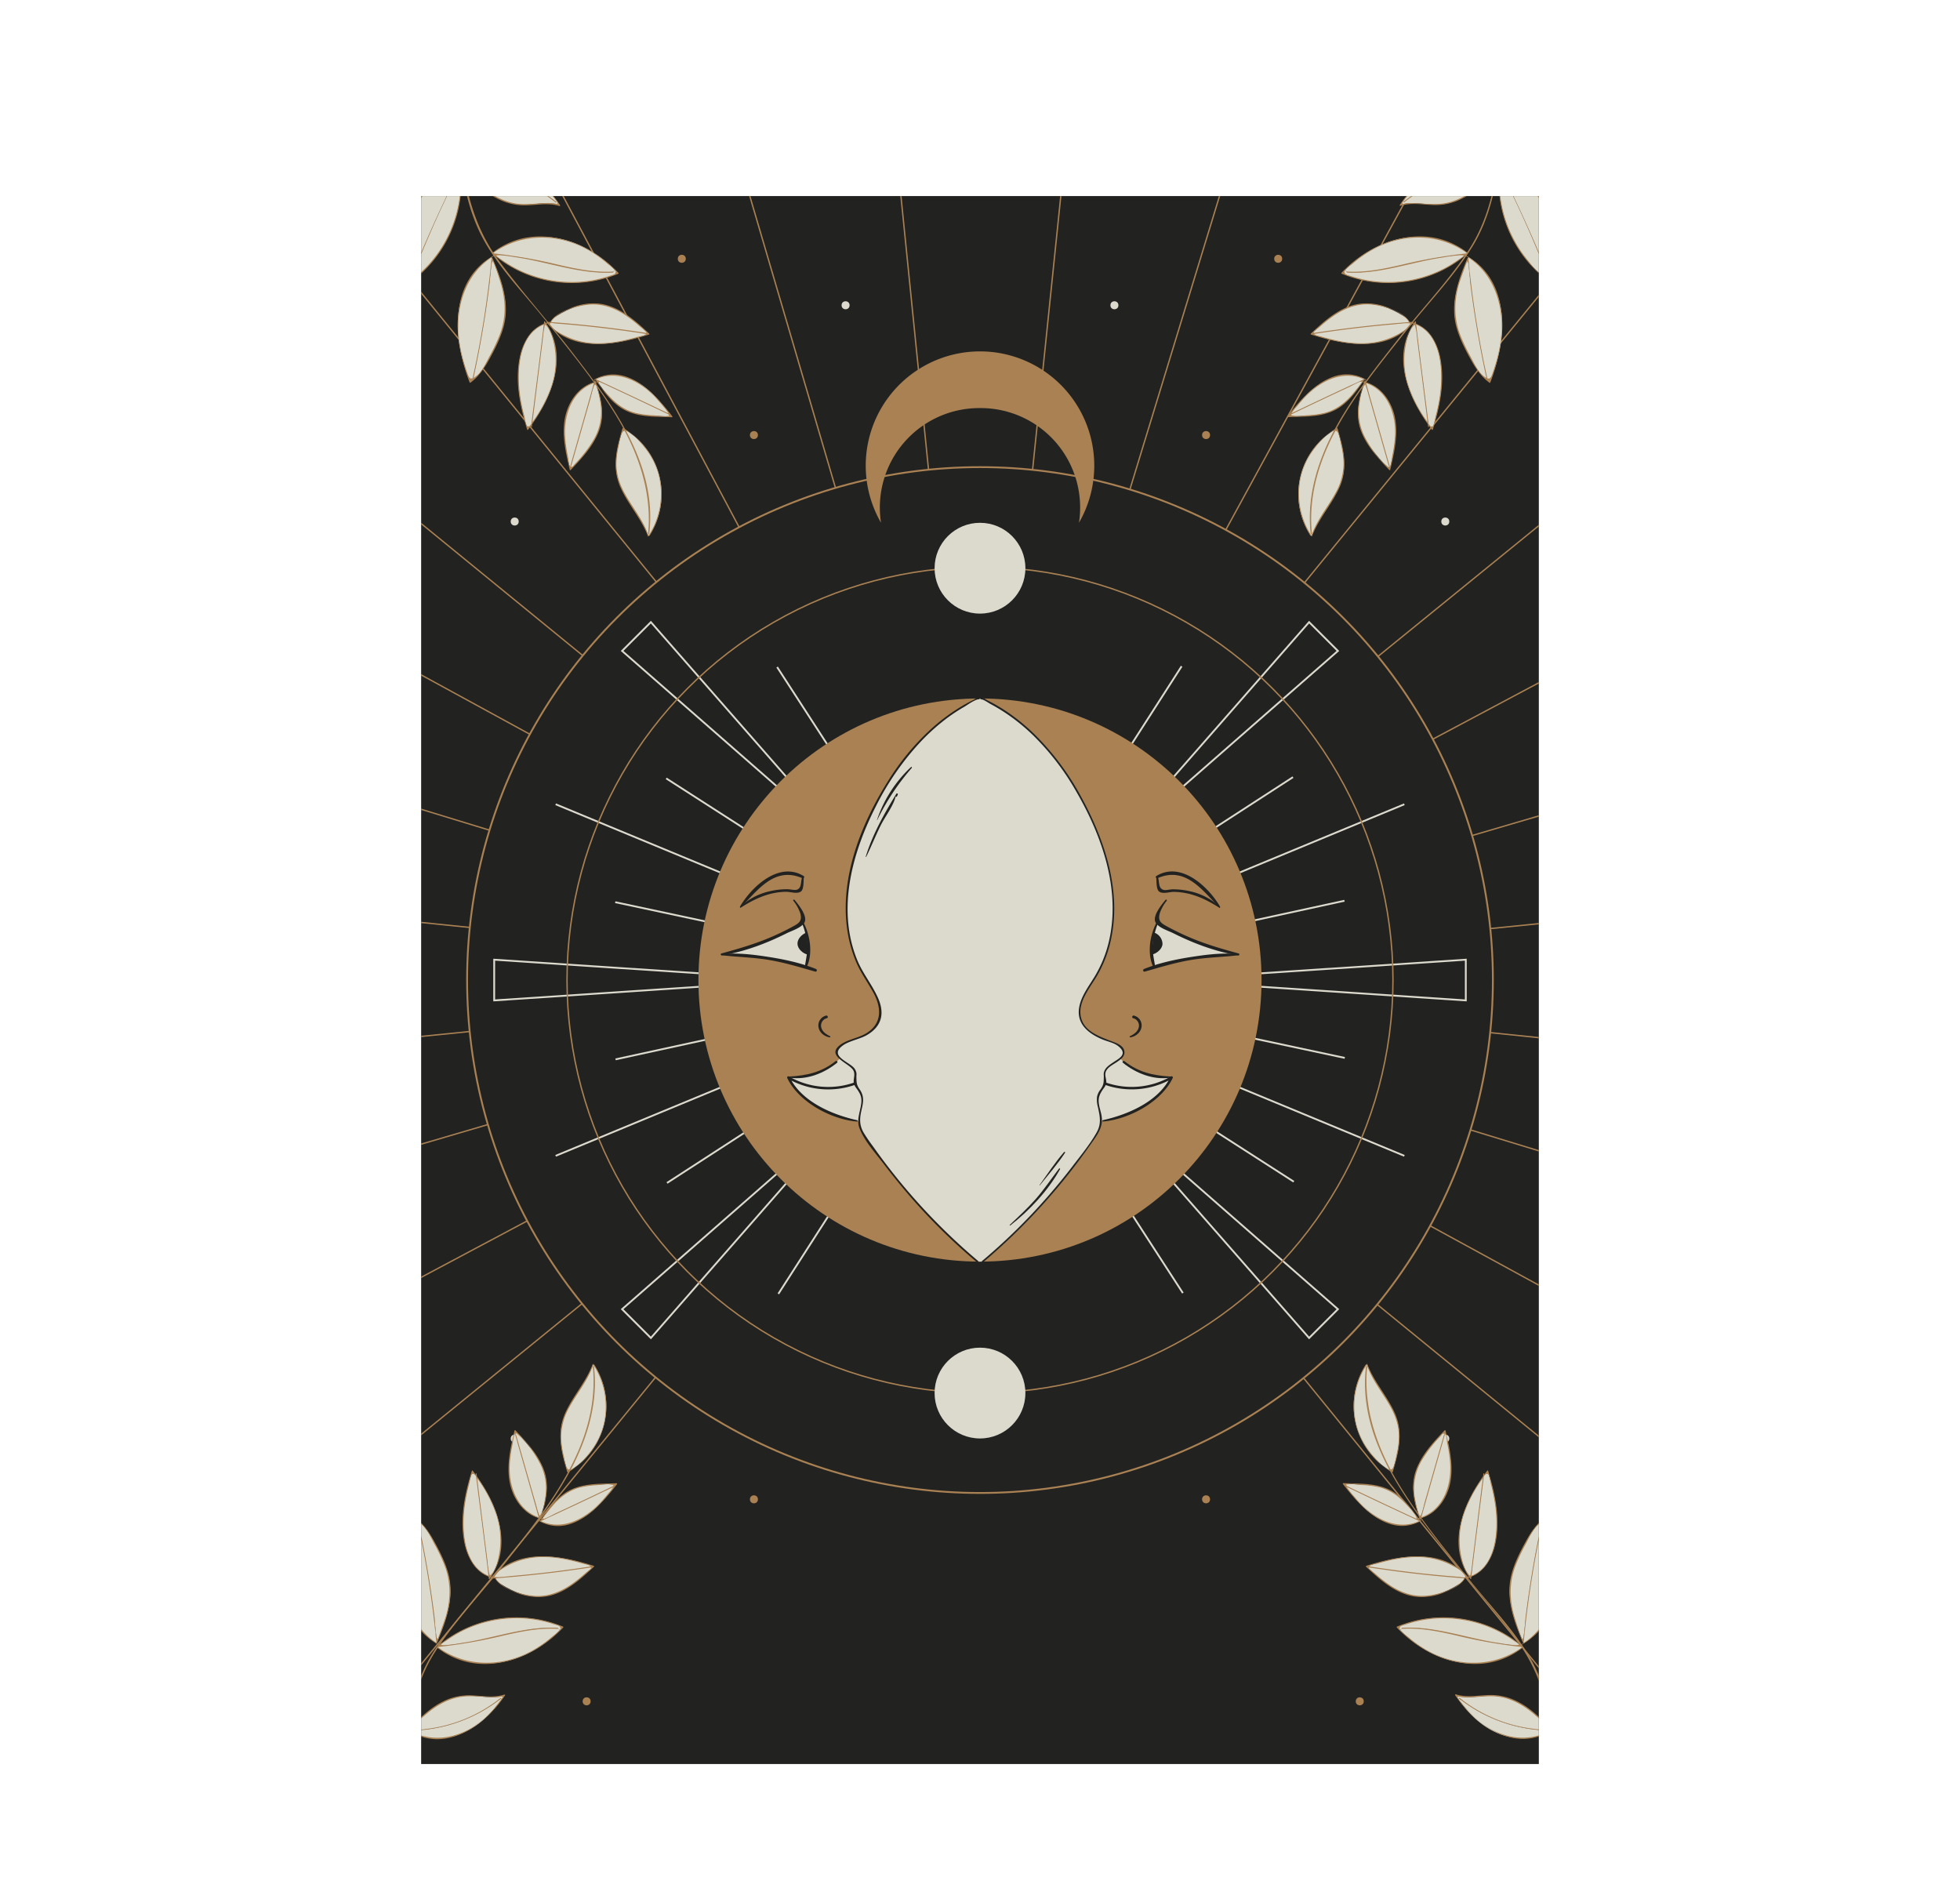 <?xml version="1.0" encoding="UTF-8"?> <svg xmlns="http://www.w3.org/2000/svg" xmlns:xlink="http://www.w3.org/1999/xlink" viewBox="0 0 1073.71 1028.19"><defs><style>.cls-1,.cls-4,.cls-8,.cls-9{fill:none;}.cls-2,.cls-5{fill:#222221;}.cls-3{clip-path:url(#clip-path);}.cls-4,.cls-5,.cls-9{stroke:#a98152;}.cls-4,.cls-5,.cls-8,.cls-9{stroke-miterlimit:10;}.cls-4{stroke-width:0.74px;}.cls-6{fill:#dcd9cd;}.cls-7{fill:#a98152;}.cls-8{stroke:#dcd9cd;}.cls-9{stroke-width:0.75px;}</style><clipPath id="clip-path"><rect class="cls-1" x="230.71" y="107.4" width="612.28" height="858.9"></rect></clipPath></defs><title>ВЗД</title><g id="Слой_2" data-name="Слой 2"><g id="PRINT_2" data-name="PRINT 2"><rect class="cls-2" x="230.71" y="107.4" width="612.28" height="858.9"></rect><g class="cls-3"><polyline class="cls-4" points="508.05 816.37 536.85 536.88 536.85 536.87 536.85 536.86 536.86 536.86 536.86 536.85 536.86 536.84 536.86 536.83 565.66 257.34 592.17 0.16"></polyline><line class="cls-4" x1="1073.55" y1="592.17" x2="0.16" y2="481.54"></line><line class="cls-4" x1="196.47" y1="118.24" x2="877.24" y2="955.47"></line><line class="cls-4" x1="955.47" y1="196.46" x2="118.24" y2="877.24"></line><polyline class="cls-4" points="616.05 806.51 536.87 536.87 536.86 536.86 536.86 536.85 536.86 536.84 457.67 267.2 384.84 19.17"></polyline><line class="cls-4" x1="1054.53" y1="384.83" x2="19.17" y2="688.87"></line><line class="cls-4" x1="63.3" y1="278.29" x2="1010.41" y2="795.41"></line><polyline class="cls-4" points="402.19 783.51 536.85 536.88 536.85 536.87 536.85 536.86 536.86 536.86 536.86 536.85 536.87 536.84 671.53 290.2 795.42 63.3"></polyline><polyline class="cls-4" points="565.06 816.43 536.86 536.86 536.86 536.85 536.86 536.84 536.86 536.83 508.66 257.28 482.71 0.04"></polyline><line class="cls-4" x1="1073.67" y1="482.7" x2="0.04" y2="591"></line><line class="cls-4" x1="118.98" y1="195.55" x2="954.73" y2="878.15"></line><line class="cls-4" x1="878.15" y1="118.98" x2="195.56" y2="954.73"></line><polyline class="cls-4" points="668.83 784.96 536.87 536.88 536.87 536.87 536.87 536.86 536.86 536.86 536.86 536.85 536.85 536.85 404.88 288.74 283.48 60.51"></polyline><line class="cls-4" x1="1013.2" y1="283.47" x2="60.51" y2="790.23"></line><line class="cls-4" x1="20.86" y1="379.2" x2="1052.85" y2="694.51"></line><polyline class="cls-4" points="454.73 805.63 536.84 536.89 536.85 536.88 536.85 536.87 536.85 536.86 536.86 536.86 536.86 536.85 536.86 536.84 536.86 536.83 618.98 268.08 694.51 20.86"></polyline><circle class="cls-5" cx="536.85" cy="536.85" r="280.97"></circle></g><circle class="cls-6" cx="463.22" cy="167.22" r="2.19"></circle><circle class="cls-6" cx="281.96" cy="285.68" r="2.19"></circle><circle class="cls-7" cx="373.5" cy="141.76" r="2.19"></circle><circle class="cls-7" cx="413.01" cy="238.32" r="2.19"></circle><circle class="cls-6" cx="610.49" cy="167.22" r="2.19"></circle><circle class="cls-6" cx="791.75" cy="285.68" r="2.19"></circle><circle class="cls-7" cx="700.21" cy="141.76" r="2.19"></circle><circle class="cls-7" cx="660.7" cy="238.32" r="2.19"></circle><circle class="cls-6" cx="791.75" cy="788.03" r="2.19"></circle><circle class="cls-7" cx="744.89" cy="931.95" r="2.19"></circle><circle class="cls-7" cx="660.7" cy="821.3" r="2.19"></circle><circle class="cls-6" cx="281.96" cy="788.03" r="2.19"></circle><circle class="cls-7" cx="321.37" cy="931.95" r="2.19"></circle><circle class="cls-7" cx="413.01" cy="821.3" r="2.19"></circle><polygon class="cls-8" points="270.73 525.7 438.52 536.85 270.73 548 270.73 525.7"></polygon><polygon class="cls-8" points="802.98 548 635.18 536.85 802.98 525.7 802.98 548"></polygon><polygon class="cls-8" points="717.15 732.92 606.38 606.38 732.92 717.15 717.15 732.92"></polygon><polygon class="cls-8" points="356.56 340.79 467.32 467.32 340.79 356.56 356.56 340.79"></polygon><polygon class="cls-8" points="340.79 717.15 467.32 606.38 356.56 732.92 340.79 717.15"></polygon><polygon class="cls-8" points="732.92 356.56 606.38 467.32 717.15 340.79 732.92 356.56"></polygon><line class="cls-8" x1="304.39" y1="440.56" x2="454.01" y2="502.54"></line><line class="cls-8" x1="619.7" y1="571.17" x2="769.32" y2="633.14"></line><line class="cls-8" x1="304.39" y1="633.14" x2="454.01" y2="571.17"></line><line class="cls-8" x1="619.7" y1="502.54" x2="769.32" y2="440.56"></line><line class="cls-8" x1="425.71" y1="365.4" x2="497.25" y2="475.75"></line><line class="cls-8" x1="576.46" y1="597.95" x2="647.99" y2="708.31"></line><line class="cls-8" x1="337.03" y1="494.2" x2="465.64" y2="521.65"></line><line class="cls-8" x1="608.06" y1="552.05" x2="736.68" y2="579.5"></line><line class="cls-8" x1="365.4" y1="647.99" x2="475.75" y2="576.46"></line><line class="cls-8" x1="597.95" y1="497.25" x2="708.31" y2="425.71"></line><line class="cls-8" x1="364.96" y1="426.39" x2="475.6" y2="497.49"></line><line class="cls-8" x1="598.11" y1="576.22" x2="708.75" y2="647.31"></line><line class="cls-8" x1="337.2" y1="580.29" x2="465.7" y2="552.33"></line><line class="cls-8" x1="608" y1="521.37" x2="736.51" y2="493.41"></line><line class="cls-8" x1="426.39" y1="708.75" x2="497.49" y2="598.11"></line><line class="cls-8" x1="576.22" y1="475.59" x2="647.31" y2="364.96"></line><circle class="cls-9" cx="536.85" cy="536.85" r="226.23"></circle><path class="cls-7" d="M536.85,223.54a54.48,54.48,0,0,1,54.22,62.84,62.6,62.6,0,1,0-108.43,0,54.47,54.47,0,0,1,54.22-62.84Z"></path><circle class="cls-6" cx="536.85" cy="311.25" r="24.87"></circle><circle class="cls-6" cx="536.85" cy="763.09" r="24.87"></circle><circle class="cls-7" cx="536.85" cy="536.85" r="154.24"></circle><path class="cls-6" d="M399.76,522.39s27.62-7.78,40.11-16.47c0,0,5.62,12.29,1.19,23.26C441.07,529.18,417,522.81,399.76,522.39Z"></path><path class="cls-6" d="M459.9,579.88s-6.37,9.39-26.9,10.34c0,0,1.74,15.15,37.66,24l.41-5.17,1.41-6.33-.3-2.76-3.38-5.7-.62-2.51.62-4.39-2.73-3.77Z"></path><path class="cls-6" d="M673.95,522.39s-27.62-7.78-40.11-16.47c0,0-5.62,12.29-1.19,23.26C632.64,529.18,656.69,522.81,673.95,522.39Z"></path><path class="cls-6" d="M613.81,579.88s6.37,9.39,26.9,10.34c0,0-1.74,15.15-37.66,24l-.41-5.17-1.41-6.33.3-2.76,3.38-5.7.62-2.51-.62-4.39,2.73-3.77Z"></path><path class="cls-6" d="M605,588.13c-.17,1.76.81,3.5.5,5.23a1.28,1.28,0,0,1-.06.23c-.45,1.85-2.21,3.1-3.2,4.75-2.92,4.87,1.5,11,.9,16.66-.32,3-2,5.62-3.73,8.11a334.06,334.06,0,0,1-61.2,68c-.47,0-.92,0-1.38,0s-.92,0-1.37,0a334.06,334.06,0,0,1-61.2-68c-1.7-2.48-3.41-5.11-3.73-8.11-.6-5.65,3.82-11.79.9-16.66-1-1.65-2.75-2.9-3.2-4.75a1.24,1.24,0,0,1-.06-.23c-.32-1.73.66-3.47.5-5.23-.53-5.8-12-7.1-10.33-12.69.53-1.82,2.39-2.86,4.14-3.61,7.14-3.08,16-5.25,19-12.45,3.41-8.23-3.2-16.78-7.85-24.39-8-13.1-10.75-29-9.53-44.3s6.18-30.11,12.71-44c12.63-26.93,32.29-51.85,59.37-64l.71,0c.24,0,.48,0,.72,0,0,0,0,0,0,0,27.07,12.21,46.72,37.13,59.35,64,6.53,13.89,11.5,28.71,12.71,44s-1.53,31.2-9.53,44.3c-4.65,7.61-11.26,16.17-7.85,24.39,3,7.2,11.82,9.37,19,12.45,1.74.75,3.61,1.79,4.14,3.61C617,581,605.55,582.32,605,588.13Z"></path><path class="cls-2" d="M535.82,690.73a334,334,0,0,1-57.61-62.82,88.86,88.86,0,0,1-5.17-7.59c-2.39-4.25-2.11-7.82-1.06-12.39,1-4.29,1.55-7.38-1-11.12-1.93-2.78-1.75-3.93-1.84-7.24a13.5,13.5,0,0,0,.05-1.57,6,6,0,0,0-1-2.55c-2.44-3.7-14.29-6.8-6.71-12.58,3.71-2.83,9.41-3.52,13.49-5.93,3.47-2,6.41-4.9,7.5-8.88s0-8.31-1.78-12.07c-3.24-7-8.21-13-11.14-20.23-11.29-27.84-2.67-58.79,10.41-84.36a150.12,150.12,0,0,1,23.55-34.19A112.39,112.39,0,0,1,519.29,393a98.4,98.4,0,0,1,8.93-5.82c1.87-1.08,5.8-4.12,8-4.12a.48.48,0,0,0,0-1c-.93,0-2.23,1-3,1.37a94.24,94.24,0,0,0-8.65,4.84A105.22,105.22,0,0,0,510.41,399a135.06,135.06,0,0,0-24.09,29.09c-14.59,23.28-25.85,51.77-22.4,79.67a72.19,72.19,0,0,0,5,19c2.51,6,6.29,11.15,9.42,16.8,4.65,8.39,5,17.16-3.89,22.52-4.47,2.69-10.77,3.37-14.75,6.75-6.92,5.89,5.84,9.68,7.81,13.59,1.22,2.41-.32,4.79.3,7.28a8.18,8.18,0,0,0,1.45,2.56c1.65,2.4,2.79,4.16,2.61,7.24-.29,5.12-2.95,9.48-1,14.61,2.69,7,8.79,13.59,13.29,19.52q7,9.2,14.55,17.93a325.89,325.89,0,0,0,36.44,35.84c.47.4,1.16-.28.68-.68Z"></path><path class="cls-2" d="M469.55,613.63c-13.73-3-30.66-10.28-37.07-23.74l-.93.93a44.25,44.25,0,0,0,36.87,3.42c.81-.28.46-1.58-.36-1.29a43,43,0,0,1-35.83-3.29.68.68,0,0,0-.93.93c6.24,13.11,24.1,22.62,38.14,23.77a.36.36,0,0,0,.1-.71Z"></path><path class="cls-2" d="M432.35,590.29c9.31,1.54,19.07-2.31,26.22-8.13.61-.5-.26-1.34-.86-.86-7.65,6.07-15.73,7.88-25.28,8.41-.31,0-.42.52-.08.58Z"></path><path class="cls-2" d="M454.72,567.62c-1.92-.91-4-2.24-4.69-4.37a4.19,4.19,0,0,1,2.92-5.51c.93-.21.53-1.6-.39-1.42a5.52,5.52,0,0,0-4.2,6.11c.38,3.11,3.16,5.3,6.1,5.81.35.06.64-.44.26-.62Z"></path><path class="cls-2" d="M395.4,523.28c8.94,1,17.84,1.16,26.75,2.72,8.34,1.46,16.29,3.93,24.42,6.22.95.27,1.26-1.09.4-1.44-8.3-3.34-17.42-5.28-26.23-6.64-8.22-1.27-17-2.37-25.34-1.39a.26.26,0,0,0,0,.53Z"></path><path class="cls-2" d="M395.47,523.33c12.37-2,24.44-6.56,35.61-12.17,2.63-1.32,9.14-3.29,9.92-6.63.84-3.61-3.71-9.16-5.78-11.62-.29-.35-.91.12-.64.49a22.68,22.68,0,0,1,3.77,6.7c1.14,4-.22,5.35-3.38,7.09q-6.22,3.42-12.75,6.21c-8.78,3.76-17.84,6.37-27,8.88-.69.19-.39,1.16.29,1Z"></path><path class="cls-2" d="M439.39,505.85a38,38,0,0,1,2.85,12.55c.12,3.88-.86,7.52-1.34,11.33-.06.48.7.65.9.24,3.64-7.36,2.06-17.43-1.55-24.48-.24-.46-1-.14-.85.36Z"></path><path class="cls-2" d="M442.6,522.94c-2.73-.55-5.62-3.11-5.73-5.9s2.55-5.51,5.23-6.27"></path><path class="cls-2" d="M405.88,497c9.26-9.49,18.52-22.56,33.65-15.94.79.35,1.47-.71.7-1.19-13.45-8.24-28.46,5.84-34.86,16.74a.33.33,0,0,0,.51.39Z"></path><path class="cls-2" d="M405.76,497.21c7.74-4.94,15.61-8.61,25-8.7,2.25,0,6,1.32,8-.17,1.56-1.18,1.39-5.21,1.54-7.05.05-.62-.93-.74-1.08-.15-.59,2.3-.11,5.67-3,6.29-1.13.24-3.46-.31-4.66-.32a40.07,40.07,0,0,0-9.45,1,34.47,34.47,0,0,0-16.62,8.65c-.2.2.06.55.31.4Z"></path><path class="cls-2" d="M474.5,469.39c2.81-5.71,5.15-11.64,8-17.34,2.52-5,7-10.7,8.21-16-.08.36.45.63.62.26l.46-1a.45.45,0,0,0-.78-.46c-6.56,10.71-13.08,22.34-16.75,34.42,0,.14.17.23.23.1Z"></path><path class="cls-2" d="M480.56,449.19a129.11,129.11,0,0,1,18.94-28.56.32.32,0,0,0-.45-.45,70,70,0,0,0-18.63,29c0,.08.1.14.14.06Z"></path><path class="cls-2" d="M553.4,671.29c10.5-8.1,20.83-19.18,27.3-30.84.21-.37-.31-.64-.55-.32-4.33,5.68-8.25,11.57-13,16.93-4.38,4.94-9.19,9.39-14,13.92-.16.15.06.45.24.31Z"></path><path class="cls-2" d="M569.57,649.36c4.71-5.83,9.76-11.65,13.88-17.92.2-.31-.27-.68-.51-.4-4.93,5.67-9.16,12.09-13.51,18.21-.06.08.08.19.14.11Z"></path><path class="cls-2" d="M538.57,691.42A335.4,335.4,0,0,0,597.35,627c3.19-4.55,6.88-9,6.23-14.89-.32-2.9-1.54-5.65-1.7-8.56s.93-4.81,2.57-7.19a8.29,8.29,0,0,0,1.48-2.61c.51-2.05-.84-4.29-.28-6.3.75-2.68,3.89-4.13,6-5.56s4.5-3,4.33-5.68c-.25-3.86-5.42-5.17-8.31-6.31-6.59-2.61-14.38-5.55-15.66-13.47s5.13-15.41,8.94-21.9a66.65,66.65,0,0,0,7.28-18.21c6.62-27.51-2.9-56.14-16.15-80.17a143.77,143.77,0,0,0-25.45-34,108.09,108.09,0,0,0-16.12-13,95,95,0,0,0-9.25-5.33c-1-.5-2.62-1.72-3.75-1.72a.48.48,0,0,0,0,1c1.41,0,4,2,5.3,2.64q4,2.15,7.85,4.69A107.1,107.1,0,0,1,566,402.83a140.57,140.57,0,0,1,23.39,30.41c14.24,24.48,24.81,54.34,18,82.8a66.69,66.69,0,0,1-7.62,18.71c-3.24,5.4-7.55,10.81-8.61,17.2-1.49,9,5.13,14.19,12.58,17.36,2.62,1.11,6.37,1.86,8.62,3.57,5.86,4.47.67,6.91-2.34,8.94-2.31,1.56-5,3.18-5.38,6.19a13.6,13.6,0,0,0,.05,1.57c-.09,3.31.09,4.47-1.84,7.24a9.68,9.68,0,0,0-1.88,3.93,15,15,0,0,0,.49,5.76c1.08,5.07,2,9-.71,13.82-3.6,6.43-8.54,12.4-13,18.24q-7.49,9.77-15.67,19a325,325,0,0,1-34.1,33.19c-.48.4.21,1.08.68.68Z"></path><path class="cls-2" d="M604.26,614.34c14-1.15,31.9-10.66,38.14-23.77a.68.68,0,0,0-.93-.93,43,43,0,0,1-35.83,3.29c-.82-.28-1.17,1-.36,1.29a44.25,44.25,0,0,0,36.87-3.42l-.93-.93c-6.41,13.46-23.34,20.71-37.07,23.74-.39.09-.31.74.1.71Z"></path><path class="cls-2" d="M641.28,589.71c-9.55-.53-17.61-2.33-25.28-8.41-.61-.48-1.48.36-.86.86,7.15,5.82,16.91,9.66,26.22,8.13.34-.06.24-.56-.08-.58Z"></path><path class="cls-2" d="M619.25,568.24c2.94-.5,5.72-2.7,6.1-5.81a5.52,5.52,0,0,0-4.2-6.11c-.92-.18-1.32,1.21-.39,1.42a4.19,4.19,0,0,1,2.92,5.51c-.71,2.13-2.77,3.46-4.69,4.37-.37.18-.09.68.26.62Z"></path><path class="cls-2" d="M678.31,522.75c-8.3-1-17.12.13-25.34,1.39-8.81,1.36-17.94,3.3-26.23,6.64-.87.35-.55,1.71.4,1.44,8.13-2.29,16.07-4.76,24.42-6.22,8.91-1.56,17.81-1.68,26.75-2.72a.26.26,0,0,0,0-.53Z"></path><path class="cls-2" d="M678.52,522.28c-9.2-2.5-18.26-5.11-27-8.88q-6.52-2.8-12.75-6.21c-3.16-1.74-4.52-3.1-3.38-7.09a22.68,22.68,0,0,1,3.77-6.7c.27-.37-.34-.85-.64-.49-2,2.4-6.69,8.08-5.78,11.62.87,3.38,7.19,5.25,9.92,6.63,11.17,5.62,23.25,10.14,35.61,12.17.67.11,1-.86.29-1Z"></path><path class="cls-2" d="M633.47,505.5c-3.61,7-5.19,17.12-1.55,24.48.2.41,1,.23.9-.24-.49-3.82-1.5-7.43-1.34-11.33a39.07,39.07,0,0,1,2.85-12.55c.19-.49-.61-.82-.85-.36Z"></path><path class="cls-2" d="M630.88,522.94c2.73-.55,5.84-3.11,5.95-5.9a6.74,6.74,0,0,0-4.86-6.27"></path><path class="cls-2" d="M668.34,496.59c-6.4-10.9-21.41-25-34.86-16.74-.78.48-.1,1.54.7,1.19,15.13-6.61,24.39,6.45,33.65,15.94a.33.33,0,0,0,.51-.39Z"></path><path class="cls-2" d="M668.26,496.81a34.46,34.46,0,0,0-16.62-8.65,40.33,40.33,0,0,0-9.45-1c-1.39,0-3.39.64-4.66.32-2.92-.73-2.42-3.93-3-6.29-.15-.59-1.13-.48-1.08.15.15,1.85,0,5.88,1.54,7.05,2,1.48,5.75.14,8,.17,9.37.1,17.24,3.76,25,8.7a.25.25,0,0,0,.31-.4Z"></path><g class="cls-3"><path class="cls-6" d="M325.39,747.68l-.58-.21c-.1.31-.21.61-.32.91l.59.22c2.13,17.63-2.51,35.54-10.27,51.52-.92,1.88-1.87,3.77-2.88,5.6a41.11,41.11,0,0,0,13.46-58Z"></path><path class="cls-6" d="M325.08,748.6l-.59-.22c-4.26,11.66-14.64,20.78-16.9,33-1.53,8.3.95,16.77,3.42,24.87q.48-.26.93-.54c1-1.84,2-3.72,2.88-5.6C322.57,784.14,327.21,766.23,325.08,748.6Z"></path><path class="cls-6" d="M297,831.87l-.8,1.13q20.31-9.38,40.48-19.08l.13.1c.3-.41.62-.82.93-1.22l-6.59.27c-6.22.24-12.62.52-18.24,3.18C306.14,819.47,301.4,825.7,297,831.87Z"></path><path class="cls-6" d="M336.84,814l-.13-.1q-20.16,9.7-40.48,19.08l-.18.36c7.32,3.83,16.69,2.17,23.75-2.21C326.69,826.9,331.88,820.47,336.84,814Z"></path><path class="cls-6" d="M282.13,783.71c-.16.67-.32,1.34-.46,2l.77.18q6.49,22.7,13,45.41l1-1.43h0c1.8-5.59,3.36-11.34,2.91-17.16C298.45,801.27,290.07,792,282.13,783.71Z"></path><path class="cls-6" d="M282.43,785.9l-.77-.18c-2,8.67-3.78,17.6-2.16,26.32s7.48,17.07,15.78,19.44a1,1,0,0,1,.12-.17Q288.92,808.6,282.43,785.9Z"></path><path class="cls-6" d="M261.06,808.83c-.74-1-1.51-2.06-2.28-3.06C254.94,818,252.28,831,254.4,843.6a31.49,31.49,0,0,0,4.94,13.14,18.71,18.71,0,0,0,8.56,6.81Q264.47,836.19,261.06,808.83Z"></path><path class="cls-6" d="M261.06,808.83q3.42,27.35,6.84,54.72c.26.1.52.19.78.28,5.8-8.5,6.94-19.68,4.66-29.77C271.24,824.88,266.61,816.48,261.06,808.83Z"></path><path class="cls-6" d="M271.27,864.28q26.81-1.89,53.4-6.1l.16.17.36-.33c-9.49-3.05-19.32-5.69-29.27-5.34-8.6.29-17.42,3.08-23.72,8.81-.7.92-1.42,1.81-2.14,2.71.25.05.5.1.75.14A2.41,2.41,0,0,0,271.27,864.28Z"></path><path class="cls-6" d="M324.83,858.34l-.16-.17q-26.56,4.19-53.4,6.1c.55,1.62,2,2.72,3.46,3.64,7,4.47,15.24,7.47,23.46,6.42C308.65,873,317.11,865.55,324.83,858.34Z"></path><path class="cls-6" d="M229,832.89a19.79,19.79,0,0,0-1.68-1.25c-4.78,12.06-8,25.09-6.41,38,1.47,12.14,7.74,24.13,18.08,30.5l.34-.57a553.61,553.61,0,0,0-10.54-66.38Z"></path><path class="cls-6" d="M229,832.89l-.2.25a553.61,553.61,0,0,1,10.54,66.38c4.06-9.91,8.2-20.31,7.21-31-.75-8.14-4.44-15.69-8.3-22.89C235.71,841,233,836.25,229,832.89Z"></path><path class="cls-6" d="M306.64,893q.85-.85,1.65-1.72c-21.93-9.57-49.14-5.53-67.41,9.89-.28.21-.53.44-.8.67,7.38-.89,14.77-1.77,22.07-3.21,14.4-2.83,28.71-7.81,43.34-6.74Z"></path><path class="cls-6" d="M306.64,893l-1.15-1.1c-14.63-1.07-28.94,3.91-43.34,6.74-7.3,1.44-14.69,2.32-22.07,3.21.27-.23.52-.46.8-.67v0l-.37-.2c-.32.45-.64.89-.93,1.34,10,7.92,23.69,10.49,36.21,8C287.54,908.06,298.24,901.59,306.64,893Z"></path><path class="cls-6" d="M274.84,930.77c.54-.73,1-1.49,1.54-2.24-6.6,2.46-13.92.11-21,.41-12.48.54-23,9.39-31.1,18.93a80.4,80.4,0,0,0,50-17.48Z"></path><path class="cls-6" d="M274.84,930.77l-.55-.39a80.4,80.4,0,0,1-50,17.48l-.07.1c8.63,5.57,20.15,5.41,29.54,1.24C262.43,945.36,269.41,938.52,274.84,930.77Z"></path><path class="cls-6" d="M197,888.6c-.31.95-.6,1.92-.87,2.89q11.47,29.08,25.77,56.92A67.44,67.44,0,0,0,197,888.6Z"></path><path class="cls-6" d="M196.08,891.49c-3.1,11.15-3.53,23.2.45,34,4.15,11.22,13.59,20.8,25.18,23.49l.13-.58Q207.57,920.61,196.08,891.49Z"></path><path class="cls-6" d="M255.81,970.4c.18-.46.35-.91.52-1.38-7.28.64-15.16,1.61-20.44,6.66a32.46,32.46,0,0,0-4.38,5.66q-5.14,7.68-10.24,15.37a9.58,9.58,0,0,1,.46,1,8,8,0,0,0,4.18-1.74c10.79-7.34,21.88-15,28.92-26Z"></path><path class="cls-6" d="M255.81,970.4l-1-.37c-7,11-18.13,18.63-28.92,26a8,8,0,0,1-4.18,1.74c.08.16.15.33.23.5l-.07.53c8.13.72,16.21-3.09,22-8.84C249.39,984.53,253.06,977.6,255.81,970.4Z"></path><path class="cls-6" d="M212.9,985.64c-7.29-6.33-16.81-9.22-26.17-11.76l-.26,1a220.32,220.32,0,0,1,27.84,19.42c2,1.67,4.26,3.48,6.84,3.88,0,0,0,0,0,0s0-.29,0-.44a2.42,2.42,0,0,1-.47-.1l.42-.64c0-.22,0-.43,0-.64A33.58,33.58,0,0,0,212.9,985.64Z"></path><path class="cls-6" d="M186.47,974.83l.26-1-1.59-.42a33.21,33.21,0,0,0,14.31,22.15c6.37,4.18,14.91,5.95,21.7,2.54-2.58-.41-4.8-2.21-6.84-3.88A220.32,220.32,0,0,0,186.47,974.83Z"></path><path class="cls-7" d="M225.35,1028a240.63,240.63,0,0,1-3.64-63.82c1.66-20.59,5.4-41.8,16.74-59.45,11.05-17.2,25.7-32.33,38.29-48.42,12.05-15.39,24.51-30.8,34.12-47.89,10.18-18.1,17-38.84,14.54-59.81,0-.39-.65-.4-.62,0,4.19,43.54-26.38,79.09-51.57,111-12,15.26-26.06,29.61-36.3,46.18-9.94,16.08-13.58,35-15.43,53.57a227.49,227.49,0,0,0,3.56,68.68c0,.21.36.12.32-.09Z"></path><path class="cls-7" d="M324.69,747.25c-3.67,9.83-11,17.55-15.2,27.11-4.63,10.67-2,21.31,1.26,32a.26.26,0,0,0,.38.16,42,42,0,0,0,14.47-58.92c-.17-.27-.6,0-.43.25a41.83,41.83,0,0,1,5.38,32.95,41,41,0,0,1-6.65,13.77c-1.86,2.52-9.28,11.74-12.47,10.35-1.73-.76-2.24-5.81-2.62-7.48a49,49,0,0,1-1.37-9.75,33,33,0,0,1,4.56-17c4.32-7.84,10.21-14.72,13.06-23.31.08-.24-.29-.33-.37-.1Z"></path><path class="cls-7" d="M295.2,833.13c17.56,9.61,33.16-7.55,42.84-20.16a.32.32,0,0,0-.27-.47c-8.25.33-17.34-.12-25,3.52-7.36,3.5-12.22,10.38-16.75,16.88-.15.21.13.4.32.32q20.31-9.38,40.49-19.06c.29-.14,0-.56-.25-.43q-16.21,7.82-32.53,15.4c-1.14.53-5.84,3.53-6.7,2.7-.25-.24,4.67-6.14,5.38-7,4.1-4.72,8.9-8.39,15-10a47.3,47.3,0,0,1,9.15-1.27c2.23-.14,5.42-.85,7.55-.33,1.49.36,2.16-.24,1.1,1.9a20.3,20.3,0,0,1-2.52,3.18c-1.54,1.88-3.12,3.73-4.81,5.47-8.44,8.71-21,15.07-32.83,9-.23-.12-.44.23-.21.35Z"></path><path class="cls-7" d="M297.53,831.83c-13.4-3-18.88-16.67-18.31-29.25a74.94,74.94,0,0,1,1.53-11.29c.13-.66.71-5.24,1.24-5.64,1.22-.92,1.12-.21,2.11.55,4.45,3.45,8.38,9.44,11.07,14.3a29.88,29.88,0,0,1,3.41,20.24c-.4,2.27-.83,7.06-2.33,8.83-1,1.15-.46,1.41-1.37-1.1-.55-1.5-.9-3.1-1.34-4.63-3.64-12.66-7.23-25.34-10.86-38a.23.23,0,0,0-.45.12c4.4,15.45,8.85,30.89,13.18,46.37a.28.28,0,0,0,.54,0c3.08-9.24,5.46-18.47,1.74-27.88-3.22-8.14-9.39-14.71-15.34-20.95a.3.3,0,0,0-.5.13c-2.51,10.75-5.3,22.61-1.23,33.34,2.83,7.47,8.71,13.86,16.85,15.1.16,0,.23-.21.07-.25Z"></path><path class="cls-7" d="M270.89,864.18c-17.37-3.81-18.25-26.43-16.14-40.49a103.87,103.87,0,0,1,2.25-10.8c.15-.58,1-5,1.5-5.31,1.49-.9,2.33,1.36,3.06,2.4a74.28,74.28,0,0,1,10.15,19.3,43.93,43.93,0,0,1,1.69,22.31c-.61,3-1.6,8-3.85,10.33-1.56,1.6-1.06,1.59-1.78-1.15a47,47,0,0,1-.75-5.94q-3-23.77-5.93-47.54c0-.3-.51-.3-.48,0,2.4,19.14,4.94,38.28,7.16,57.44a.25.25,0,0,0,.47.13c13.63-19.15,3.36-42.68-9.25-59.23a.28.28,0,0,0-.5.06c-3.76,12.22-6.54,25.18-4.37,38,1.59,9.42,6.52,18.92,16.66,20.83.21,0,.3-.28.09-.32Z"></path><path class="cls-7" d="M271.12,864.24c1.81,4,7,6.2,10.86,7.82a31.91,31.91,0,0,0,16.21,2.58c10.89-1.33,19.51-9.25,27.19-16.41a.3.3,0,0,0-.13-.5c-18.4-5.85-41.76-10.1-56.07,6.49-.15.18-.07.52.21.5q27.79-2,55.34-6.27c.35-.06.2-.59-.15-.53-14.83,2.3-29.72,4.14-44.67,5.41-1.09.09-9.22,1.24-9.34.18-.2-1.79,6.65-5.41,8.15-6.2a40.94,40.94,0,0,1,19-4.37c7.46,0,14.82,1.64,22,3.71,1.19.35,4,.56,4.06,2.26,0,.59-2.6,2.37-3,2.73a77.07,77.07,0,0,1-8.2,6.52c-5.76,3.86-12.28,6.45-19.31,6.07-6.73-.37-18.58-3.64-21.93-10.11-.08-.15-.29,0-.22.13Z"></path><path class="cls-7" d="M239.41,902.45c21.94,17.27,51.57,7.73,69.11-10.9a.32.32,0,0,0-.14-.53,66.65,66.65,0,0,0-68.5,10.67.29.29,0,0,0,.2.49A290,290,0,0,0,271.22,897c11.3-2.64,22.58-5.42,34.27-4.76.34,0,.34-.51,0-.53-17.9-1-35.07,5.71-52.58,8.28a84.55,84.55,0,0,1-9.15,1.2c-4.42.15-.87-1.29,1.21-2.77A63.17,63.17,0,0,1,254.1,893a66.81,66.81,0,0,1,25.38-6.46,64.18,64.18,0,0,1,23.78,3.16c1.5.5,3.8.6,3.72,2.53,0,1-3.85,3.72-4.64,4.4a63.81,63.81,0,0,1-11.07,7.7c-16.38,9-36.32,9-51.63-2.21-.17-.12-.39.16-.23.29Z"></path><path class="cls-7" d="M241,901.07c-15.62-8.92-21.54-27.22-19.87-44.36A79.89,79.89,0,0,1,224,842.26c.52-1.79,1.09-3.56,1.7-5.32,1.22-3.53,1.74-4.39,5.1-1.93,3.1,2.27,5.4,7.5,7.18,10.81a92.63,92.63,0,0,1,5.91,12.66c3.26,9.13,2.92,18.27.17,27.48-.18.61-4.16,11.89-4.3,11.83-1.42-.63-1.41-9.57-1.67-11.64q-3.3-26.73-9.07-53.07c-.06-.28-.49-.16-.43.12A531.12,531.12,0,0,1,239,899.52a.26.26,0,0,0,.51.07c5.07-12.13,9.64-24.78,6-38-1.72-6.17-4.73-12-7.82-17.58-2.71-4.9-5.69-9.34-10.24-12.69-.18-.13-.4,0-.46.19-9,23.17-11.82,55.92,13.81,69.78a.15.15,0,0,0,.15-.26Z"></path><path class="cls-7" d="M223.44,949.19c-16.95-3.93-27.74-18.91-29.25-35.83a57.9,57.9,0,0,1,.56-14.2c.35-2.19.58-5,1.51-7,1.12-2.43.74-2.39,2.79-1.38,2.75,1.35,5.41,5.17,7.35,7.5a66.93,66.93,0,0,1,7.13,10.47A68.26,68.26,0,0,1,221,929.8a65.92,65.92,0,0,1,1,11.87c0,.51,0,5.19-.25,5.25-1,.19-2.42-3.8-2.81-4.58-8.54-16.84-16.07-34.18-23-51.74-.1-.25-.51-.14-.41.11,7.78,19.71,16.79,38.8,26.1,57.83.12.24.43.09.45-.12a67.93,67.93,0,0,0-24.9-60,.34.34,0,0,0-.55.15c-4.07,13.13-5.05,27.8,1,40.5,4.92,10.26,14.27,18.61,25.69,20.46.18,0,.26-.23.08-.27Z"></path><path class="cls-7" d="M224,948c19.8,12.75,41.54-2.67,52.67-19.28a.32.32,0,0,0-.36-.46c-6.11,1.91-12,.61-18.22.43A31.54,31.54,0,0,0,244.93,931c-8.33,3.45-15,9.88-20.8,16.63a.27.27,0,0,0,.19.45,83.17,83.17,0,0,0,50.11-17.53.25.25,0,1,0-.3-.39,80,80,0,0,1-41.39,17,21.82,21.82,0,0,1-5,.35c-2.08-.31-2.37.36-1.11-1.85s4.25-4.4,6.23-6.12c5.61-4.87,12.14-8.85,19.59-10,6.77-1,13.8.41,20.63.13.53,0,1.86-.78,2.22,0,.15.32-4,5.35-3.66,5a58.76,58.76,0,0,1-6.42,6.77c-11.27,10-27.41,14.32-41,6.3a.16.16,0,0,0-.16.27Z"></path><path class="cls-7" d="M221.87,999c18,1.3,29.12-14.9,34.74-29.85a.3.3,0,0,0-.29-.38c-6.72.61-14.1,1.35-19.53,5.77-3,2.46-5,5.93-7.17,9.13l-9.17,13.82a.28.28,0,0,0,.24.42c3.23.32,5.49-1.74,8-3.51,3.17-2.19,6.32-4.4,9.37-6.75A73.74,73.74,0,0,0,255,970.13c.14-.21-.2-.41-.34-.2-6.07,9.14-14.54,15.95-23.47,22.15-1.76,1.22-4,3.41-6,4.08a1.42,1.42,0,0,1-1.88.17q-2.11.24-.73-1c.1-1.17,2-3,2.71-4.06,3.36-5,6.46-11.12,10.84-15.33,3.68-3.54,8.76-5,13.67-5.82,3.31-.54,6-1.75,5.09,1.92-.65,2.65-2.5,5.65-3.87,8-6.13,10.73-16.27,18.92-29.11,18.53-.24,0-.24.36,0,.38Z"></path><path class="cls-7" d="M221.3,997.81c-12,5.41-25.08-2.26-31.43-12.59a33.56,33.56,0,0,1-3.4-7.45c-1-3.14-.65-3.85,2.5-3a83,83,0,0,1,15.83,5.78,36.54,36.54,0,0,1,13.1,11c.9,1.26,3.56,4.4,2.94,5.79s-6.75-3.6-7.75-4.4a238.47,238.47,0,0,0-26.51-18.31.23.23,0,0,0-.23.39,224,224,0,0,1,19.38,12.82c4.76,3.53,10,9.72,16.15,10.65a.29.29,0,0,0,.32-.42c-6.77-15.5-21.73-20.82-37-24.92a.3.3,0,0,0-.37.37c2.9,15.75,19.72,32.82,36.68,24.69.28-.13,0-.54-.24-.41Z"></path><path class="cls-6" d="M748.32,747.68l.58-.21c.1.31.21.61.32.91l-.59.22c-2.13,17.63,2.51,35.54,10.27,51.52.92,1.88,1.87,3.77,2.88,5.6a41.11,41.11,0,0,1-13.46-58Z"></path><path class="cls-6" d="M748.63,748.6l.59-.22c4.26,11.66,14.64,20.78,16.9,33,1.53,8.3-.95,16.77-3.42,24.87q-.48-.26-.93-.54c-1-1.84-2-3.72-2.88-5.6C751.13,784.14,746.5,766.23,748.63,748.6Z"></path><path class="cls-6" d="M776.67,831.87l.8,1.13q-20.31-9.38-40.48-19.08l-.13.1c-.3-.41-.62-.82-.93-1.22l6.59.27c6.22.24,12.62.52,18.24,3.18C767.57,819.47,772.31,825.7,776.67,831.87Z"></path><path class="cls-6" d="M736.86,814l.13-.1q20.16,9.7,40.48,19.08l.18.36c-7.32,3.83-16.69,2.17-23.75-2.21C747,826.9,741.83,820.47,736.86,814Z"></path><path class="cls-6" d="M791.58,783.71c.16.67.32,1.34.46,2l-.77.18q-6.49,22.7-13,45.41l-1-1.43h0c-1.8-5.59-3.36-11.34-2.91-17.16C775.25,801.27,783.64,792,791.58,783.71Z"></path><path class="cls-6" d="M791.27,785.9l.77-.18c2,8.67,3.78,17.6,2.16,26.32s-7.48,17.07-15.78,19.44a1,1,0,0,0-.12-.17Q784.78,808.6,791.27,785.9Z"></path><path class="cls-6" d="M812.65,808.83c.74-1,1.51-2.06,2.28-3.06,3.84,12.23,6.49,25.19,4.38,37.84a31.49,31.49,0,0,1-4.94,13.14,18.71,18.71,0,0,1-8.56,6.81Q809.23,836.19,812.65,808.83Z"></path><path class="cls-6" d="M812.65,808.83q-3.42,27.35-6.84,54.72c-.26.1-.52.19-.78.28-5.8-8.5-6.94-19.68-4.66-29.77C802.46,824.88,807.09,816.48,812.65,808.83Z"></path><path class="cls-6" d="M802.44,864.28q-26.81-1.89-53.4-6.1l-.16.17-.36-.33c9.49-3.05,19.32-5.69,29.27-5.34,8.6.29,17.42,3.08,23.72,8.81.7.92,1.42,1.81,2.14,2.71-.25.05-.5.1-.75.14A2.41,2.41,0,0,1,802.44,864.28Z"></path><path class="cls-6" d="M748.88,858.34l.16-.17q26.56,4.19,53.4,6.1c-.55,1.62-2,2.72-3.46,3.64-7,4.47-15.24,7.47-23.46,6.42C765.06,873,756.59,865.55,748.88,858.34Z"></path><path class="cls-6" d="M844.75,832.89a19.79,19.79,0,0,1,1.68-1.25c4.78,12.06,8,25.09,6.41,38-1.47,12.14-7.74,24.13-18.08,30.5l-.34-.57a553.6,553.6,0,0,1,10.54-66.38Z"></path><path class="cls-6" d="M844.75,832.89l.2.25a553.6,553.6,0,0,0-10.54,66.38c-4.06-9.91-8.2-20.31-7.21-31,.75-8.14,4.44-15.69,8.3-22.89C838,841,840.73,836.25,844.75,832.89Z"></path><path class="cls-6" d="M767.06,893q-.85-.85-1.65-1.72c21.93-9.57,49.14-5.53,67.41,9.89.28.21.53.44.8.67-7.38-.89-14.77-1.77-22.07-3.21-14.4-2.83-28.71-7.81-43.34-6.74Z"></path><path class="cls-6" d="M767.06,893l1.15-1.1c14.63-1.07,28.94,3.91,43.34,6.74,7.3,1.44,14.69,2.32,22.07,3.21-.27-.23-.52-.46-.8-.67v0l.37-.2c.32.45.64.89.93,1.34-10,7.92-23.69,10.49-36.21,8C786.16,908.06,775.47,901.59,767.06,893Z"></path><path class="cls-6" d="M798.86,930.77c-.54-.73-1-1.49-1.54-2.24,6.6,2.46,13.92.11,21,.41,12.48.54,23,9.39,31.1,18.93a80.4,80.4,0,0,1-50-17.48Z"></path><path class="cls-6" d="M798.86,930.77l.55-.39a80.4,80.4,0,0,0,50,17.48l.07.1c-8.63,5.57-20.15,5.41-29.54,1.24C811.28,945.36,804.3,938.52,798.86,930.77Z"></path><path class="cls-6" d="M876.76,888.6c.31.95.6,1.92.87,2.89q-11.47,29.08-25.77,56.92A67.44,67.44,0,0,1,876.76,888.6Z"></path><path class="cls-6" d="M877.62,891.49c3.1,11.15,3.53,23.2-.45,34C873,936.73,863.58,946.3,852,949l-.13-.58Q866.14,920.61,877.62,891.49Z"></path><path class="cls-6" d="M817.9,970.4c-.18-.46-.35-.91-.52-1.38,7.28.64,15.16,1.61,20.44,6.66a32.46,32.46,0,0,1,4.38,5.66q5.14,7.68,10.24,15.37a9.58,9.58,0,0,0-.46,1A8,8,0,0,1,847.8,996c-10.79-7.34-21.88-15-28.92-26Z"></path><path class="cls-6" d="M817.9,970.4l1-.37c7,11,18.13,18.63,28.92,26a8,8,0,0,0,4.18,1.74c-.08.16-.15.33-.23.5l.07.53c-8.13.72-16.21-3.09-22-8.84C824.32,984.53,820.65,977.6,817.9,970.4Z"></path><path class="cls-6" d="M860.8,985.64c7.29-6.33,16.81-9.22,26.17-11.76l.26,1a220.33,220.33,0,0,0-27.84,19.42c-2,1.67-4.26,3.48-6.84,3.88,0,0,0,0,0,0s0-.29,0-.44a2.42,2.42,0,0,0,.47-.1l-.42-.64c0-.22,0-.43,0-.64A33.58,33.58,0,0,1,860.8,985.64Z"></path><path class="cls-6" d="M887.24,974.83l-.26-1,1.59-.42a33.21,33.21,0,0,1-14.31,22.15c-6.37,4.18-14.91,5.95-21.7,2.54,2.58-.41,4.8-2.21,6.84-3.88A220.33,220.33,0,0,1,887.24,974.83Z"></path><path class="cls-7" d="M848.68,1028.06a226.81,226.81,0,0,0,4.19-61c-1.25-18.7-4-38.31-12.65-55.18-8.73-17.07-23-31.21-34.85-46.08-13.28-16.61-27-33.29-38.19-51.4-12.28-19.85-20.52-42.15-18.25-65.77,0-.4-.57-.39-.62,0-4.61,38.78,21,71.93,43.25,100.74,12.79,16.52,26.89,32.14,39.26,49,12.53,17,17.87,36.52,20.32,57.28a239.42,239.42,0,0,1-2.79,72.4c0,.21.28.3.32.09Z"></path><path class="cls-7" d="M748.65,747.35c2.77,8.36,8.41,15.1,12.7,22.67,3,5.22,4.91,10.66,4.95,16.73a44.81,44.81,0,0,1-1.2,9.76c-.37,1.69-1.14,7.64-2.82,8.37-3,1.31-9.67-6.81-11.58-9.22a40.84,40.84,0,0,1-7.35-14.18,41.84,41.84,0,0,1,5.19-33.66c.17-.27-.26-.52-.43-.25a42,42,0,0,0,14.47,58.92.26.26,0,0,0,.38-.16c3.23-10.66,5.9-21.3,1.26-32-4.16-9.56-11.53-17.28-15.2-27.11-.09-.23-.45-.14-.37.1Z"></path><path class="cls-7" d="M778.3,832.77c-11.5,5.94-23.89,0-32.27-8.4-1.71-1.72-3.31-3.54-4.86-5.41a27.42,27.42,0,0,1-2.54-3.17,2.35,2.35,0,0,1-.77-1.62q-.89-1.4.55-1c1.44-.71,5.81.21,7.53.31a50,50,0,0,1,10,1.33c5.84,1.55,10.51,5,14.5,9.41,1.7,1.9,4.82,4.49,5.43,6.9.33,1.31.35.88-1.81,0-1.2-.49-2.36-1.09-3.53-1.64q-16.76-7.8-33.41-15.82c-.29-.14-.54.29-.25.43q20.19,9.66,40.49,19.06c.19.09.46-.11.32-.32-4.53-6.5-9.39-13.38-16.75-16.88-7.65-3.64-16.73-3.18-25-3.52a.32.32,0,0,0-.27.47c9.68,12.61,25.28,29.77,42.84,20.16.23-.13,0-.47-.21-.35Z"></path><path class="cls-7" d="M776.25,832.08c8.15-1.24,14-7.63,16.85-15.1,4.07-10.73,1.28-22.6-1.23-33.34a.3.3,0,0,0-.5-.13c-5.95,6.24-12.12,12.81-15.34,20.95-3.72,9.41-1.33,18.64,1.74,27.88a.28.28,0,0,0,.54,0c4.32-15.48,8.78-30.91,13.18-46.37a.23.23,0,0,0-.45-.12q-5.3,18.54-10.59,37.08c-.33,1.16-1.55,7.68-2.7,7.53-.82-.11-2.23-7.69-2.44-8.81a30.29,30.29,0,0,1,3.25-21.13,71.12,71.12,0,0,1,10.53-13.72c1-1.11,1.18-2,2.65-1.14.66.4.9,4,1,4.69a80.88,80.88,0,0,1,1.66,11.29c.82,12.84-4.44,27.09-18.25,30.19-.16,0-.09.27.07.25Z"></path><path class="cls-7" d="M802.91,864.5c10.15-1.91,15.06-11.42,16.66-20.83,2.17-12.79-.61-25.77-4.37-38a.28.28,0,0,0-.5-.06c-12.61,16.55-22.88,40.08-9.25,59.23a.25.25,0,0,0,.47-.13c2.23-19.17,4.76-38.3,7.16-57.44,0-.3-.44-.3-.48,0q-3,23.77-5.93,47.54c-.24,1.94-.36,4-.75,5.94-.47,2.33-.24,3.17-1.78,1.15-2.15-2.82-3.17-6.9-3.85-10.33A44.21,44.21,0,0,1,802,829.28,73.78,73.78,0,0,1,812.15,810c.85-1.21,1.37-3.15,3.06-2.4.68.3,1.34,4.7,1.5,5.31a102.92,102.92,0,0,1,2.25,10.8c2.09,14.06,1.23,36.68-16.14,40.49-.21,0-.12.36.09.32Z"></path><path class="cls-7" d="M802.37,864.11c-3.17,6.11-14,9.23-20.34,9.93-7.34.81-14.12-1.47-20.23-5.45a73,73,0,0,1-8.27-6.41c-.43-.38-3.54-2.72-3.61-3.27-.23-1.74,3-2,4.06-2.26,7.14-2.08,14.49-3.69,22-3.71a40.91,40.91,0,0,1,19,4.37c2.19,1.15,6.67,3.34,7.64,5.67.72,1.73-1.61.93-3.08.81l-4.78-.38c-15.27-1.27-30.48-3.15-45.63-5.49-.35-.05-.5.48-.15.53q27.52,4.33,55.34,6.27c.27,0,.36-.33.21-.5-14.31-16.59-37.67-12.34-56.07-6.49a.3.3,0,0,0-.13.5c7.7,7.18,16.29,15,27.19,16.41a31.87,31.87,0,0,0,16.18-2.57c3.82-1.6,9.09-3.8,10.9-7.83.07-.15-.14-.28-.22-.13Z"></path><path class="cls-7" d="M834.07,902.15c-15.06,11-34.67,11.2-50.93,2.6a63.59,63.59,0,0,1-11.77-8.08c-.79-.68-4.6-3.38-4.64-4.4-.07-1.81,1.63-1.81,3-2.29a64.1,64.1,0,0,1,24.5-3.4,66.86,66.86,0,0,1,24.69,6.14,63.16,63.16,0,0,1,9.8,5.68c2.09,1.48,5.64,2.93,1.21,2.77a79.1,79.1,0,0,1-8.23-1.07c-17.81-2.54-35.31-9.45-53.5-8.41-.34,0-.34.55,0,.53,11.7-.66,23,2.11,34.27,4.76a290,290,0,0,0,31.14,5.21.29.29,0,0,0,.2-.49A66.65,66.65,0,0,0,765.33,891a.32.32,0,0,0-.14.53c17.54,18.63,47.16,28.17,69.11,10.9.16-.13-.05-.42-.23-.29Z"></path><path class="cls-7" d="M832.91,901.33c25.63-13.86,22.82-46.61,13.81-69.78-.07-.17-.28-.32-.46-.19-4.55,3.35-7.54,7.8-10.24,12.69-3.09,5.59-6.08,11.4-7.82,17.58-3.7,13.16.91,25.85,6,38a.26.26,0,0,0,.51-.07,531.11,531.11,0,0,1,10.49-66.32c.06-.28-.37-.4-.43-.12q-5.78,26.31-9.07,53.07c-.19,1.53-.67,11.51-1.67,11.64-.68.09-4-11-4.3-11.83-2.76-9.23-3.09-18.34.17-27.48a92.67,92.67,0,0,1,5.91-12.66c1.79-3.33,4.1-8.55,7.18-10.81,3.36-2.46,3.88-1.6,5.1,1.93.61,1.76,1.18,3.53,1.7,5.32a80.33,80.33,0,0,1,2.87,14.45c1.67,17.14-4.24,35.43-19.87,44.36a.15.15,0,0,0,.15.26Z"></path><path class="cls-7" d="M850.34,949.47c11.42-1.85,20.78-10.2,25.69-20.46,6.08-12.7,5.1-27.37,1-40.5a.34.34,0,0,0-.55-.15,67.93,67.93,0,0,0-24.9,60c0,.21.33.36.45.12,9.31-19,18.32-38.12,26.1-57.83.1-.26-.31-.37-.41-.11-6.8,17.26-14.2,34.31-22.55,50.89-.38.76-2.24,5.63-3.25,5.44-.25,0-.23-3.87-.24-4.5a65.59,65.59,0,0,1,.89-11.88,68.32,68.32,0,0,1,7.59-21.82,65.8,65.8,0,0,1,13.92-17.47c2.16-1.92,2.22-1.56,3.35.88.83,1.78,1,4.22,1.36,6.15a58.6,58.6,0,0,1,.78,14.2c-1.25,17.26-12,32.71-29.32,36.72-.18,0-.1.3.08.27Z"></path><path class="cls-7" d="M849.57,947.69c-13.61,8-29.78,3.74-41-6.3a58.62,58.62,0,0,1-6.42-6.77c-.35-.43-3.88-4.68-3.66-5,.56-.7,1.48,0,2.18,0,6.91.64,13.8-1.18,20.67-.13,7.17,1.1,13.52,4.84,19,9.47,2.32,2,5.07,4.14,6.83,6.64,1.33,1.88,1.22,1.71-1.11,1.85a32.78,32.78,0,0,1-5-.35,79.89,79.89,0,0,1-41.39-17,.25.25,0,1,0-.3.39,83.17,83.17,0,0,0,50.11,17.53.27.27,0,0,0,.19-.45c-5.79-6.76-12.47-13.16-20.8-16.63a31.25,31.25,0,0,0-12.26-2.44c-6.5,0-12.7,1.61-19.1-.39a.32.32,0,0,0-.36.46c11.13,16.61,32.87,32,52.67,19.28a.16.16,0,0,0-.16-.27Z"></path><path class="cls-7" d="M851.83,998.58c-12.51.38-22.57-7.41-28.71-17.82a64.5,64.5,0,0,1-3.64-7.29c-1.82-4.22-.59-4.15,3.72-3.51,5.17.78,10.54,2.22,14.41,5.94,4.18,4,7.1,9.73,10.3,14.52.8,1.19,2.27,2.67,2.71,4.06l1.08,1.62-2.54.43c-1.87-.42-4.37-2.9-6-4-9.17-6.33-17.91-13.24-24.14-22.61-.14-.21-.48,0-.34.2a73.74,73.74,0,0,0,16.89,17.48c3,2.35,6.2,4.57,9.37,6.75,2.56,1.76,4.82,3.83,8,3.51a.28.28,0,0,0,.24-.42l-8.63-13c-2.29-3.45-4.45-7.29-7.71-9.95-5.43-4.41-12.81-5.16-19.53-5.77a.3.3,0,0,0-.29.38c5.62,15,16.7,31.15,34.74,29.85.24,0,.25-.38,0-.38Z"></path><path class="cls-7" d="M852.17,998.22c17,8.12,33.78-8.94,36.68-24.69a.3.3,0,0,0-.37-.37c-15.24,4.1-30.2,9.42-37,24.92a.29.29,0,0,0,.32.42c6.16-.93,11.39-7.12,16.15-10.65A227.11,227.11,0,0,1,887.36,975a.23.23,0,0,0-.23-.39,229.22,229.22,0,0,0-25.81,17.76c-1,.76-6.83,6.34-8.21,5.36s1.58-4.55,2.26-5.55a36.4,36.4,0,0,1,13.54-11.62A80.55,80.55,0,0,1,884,975c2.64-.75,4.45-1.35,3.49,2a32.69,32.69,0,0,1-3.21,7.53c-6.23,10.67-19.6,18.76-31.83,13.23-.28-.13-.52.28-.24.41Z"></path><path class="cls-6" d="M355.66,293.3l-.58.21c-.1-.31-.21-.61-.32-.91l.59-.22c2.13-17.63-2.51-35.54-10.27-51.52-.92-1.88-1.87-3.77-2.88-5.6a41.11,41.11,0,0,1,13.46,58Z"></path><path class="cls-6" d="M355.35,292.39l-.59.22c-4.26-11.66-14.64-20.78-16.9-33-1.53-8.3.95-16.77,3.42-24.87q.48.26.93.54c1,1.84,2,3.72,2.88,5.6C352.85,256.84,357.48,274.76,355.35,292.39Z"></path><path class="cls-6" d="M327.31,209.11l-.8-1.13q20.31,9.38,40.48,19.08l.13-.1c.3.41.62.82.93,1.22l-6.59-.27c-6.22-.24-12.62-.52-18.24-3.18C336.41,221.52,331.67,215.28,327.31,209.11Z"></path><path class="cls-6" d="M367.12,227l-.13.1q-20.16-9.7-40.48-19.08l-.18-.36c7.33-3.83,16.69-2.17,23.75,2.21C357,214.09,362.15,220.51,367.12,227Z"></path><path class="cls-6" d="M312.4,257.27c-.16-.67-.32-1.34-.46-2l.77-.18q6.49-22.7,13-45.41l1,1.43h0c1.8,5.59,3.36,11.34,2.91,17.16C328.73,239.72,320.34,249,312.4,257.27Z"></path><path class="cls-6" d="M312.71,255.08l-.77.18c-2-8.67-3.78-17.6-2.16-26.32s7.48-17.07,15.78-19.44a1,1,0,0,0,.12.16Q319.2,232.39,312.71,255.08Z"></path><path class="cls-6" d="M291.33,232.16c-.74,1-1.51,2.06-2.28,3.06-3.84-12.23-6.49-25.19-4.38-37.84a31.49,31.49,0,0,1,4.94-13.14,18.71,18.71,0,0,1,8.56-6.81Q294.75,204.79,291.33,232.16Z"></path><path class="cls-6" d="M291.33,232.16q3.42-27.35,6.84-54.72c.26-.1.52-.19.78-.28,5.8,8.5,6.94,19.68,4.66,29.77C301.52,216.1,296.89,224.51,291.33,232.16Z"></path><path class="cls-6" d="M301.54,176.71q26.81,1.89,53.4,6.1l.16-.17.36.33c-9.49,3.05-19.32,5.69-29.27,5.34-8.6-.29-17.42-3.08-23.72-8.81-.7-.92-1.42-1.81-2.14-2.71.25-.05.5-.1.75-.14A2.41,2.41,0,0,1,301.54,176.71Z"></path><path class="cls-6" d="M355.1,182.64l-.16.17q-26.56-4.19-53.4-6.1c.55-1.62,2-2.72,3.46-3.64,7-4.47,15.24-7.47,23.46-6.42C338.92,168,347.38,175.43,355.1,182.64Z"></path><path class="cls-6" d="M259.23,208.1a19.79,19.79,0,0,1-1.68,1.25c-4.78-12.06-8-25.09-6.41-38,1.47-12.14,7.74-24.13,18.08-30.5l.34.57A553.6,553.6,0,0,1,259,207.85Z"></path><path class="cls-6" d="M259.23,208.1l-.2-.25a553.6,553.6,0,0,0,10.54-66.38c4.06,9.91,8.2,20.31,7.21,31-.75,8.14-4.44,15.69-8.3,22.89C266,200,263.25,204.73,259.23,208.1Z"></path><path class="cls-6" d="M336.92,147.94q.85.85,1.65,1.72c-21.93,9.57-49.14,5.53-67.41-9.89-.28-.21-.53-.44-.8-.67,7.38.89,14.77,1.77,22.07,3.21,14.4,2.83,28.71,7.81,43.34,6.74Z"></path><path class="cls-6" d="M336.92,147.94l-1.15,1.1c-14.63,1.07-28.94-3.91-43.34-6.74-7.3-1.44-14.69-2.32-22.07-3.21.27.23.52.46.8.67v0l-.37.2c-.32-.45-.64-.89-.93-1.34,10-7.92,23.69-10.49,36.21-8C317.82,132.92,328.51,139.4,336.92,147.94Z"></path><path class="cls-6" d="M305.12,110.22c.54.73,1,1.49,1.54,2.24-6.6-2.46-13.92-.11-21-.41-12.48-.54-23-9.39-31.1-18.93a80.4,80.4,0,0,1,50,17.48Z"></path><path class="cls-6" d="M305.12,110.22l-.55.39a80.4,80.4,0,0,0-50-17.48l-.07-.1c8.63-5.57,20.15-5.41,29.54-1.24C292.7,95.62,299.68,102.47,305.12,110.22Z"></path><path class="cls-6" d="M227.22,152.38c-.31-.95-.6-1.92-.87-2.89q11.47-29.08,25.77-56.92A67.44,67.44,0,0,1,227.22,152.38Z"></path><path class="cls-6" d="M226.36,149.49c-3.1-11.15-3.53-23.2.45-34C231,104.26,240.4,94.68,252,92l.13.58Q237.84,120.37,226.36,149.49Z"></path><path class="cls-6" d="M286.08,70.58c.18.46.35.91.52,1.38-7.28-.64-15.16-1.61-20.44-6.66a32.46,32.46,0,0,1-4.38-5.66Q256.64,52,251.54,44.27a9.58,9.58,0,0,0,.46-1A8,8,0,0,1,256.18,45C267,52.33,278.06,60,285.1,71Z"></path><path class="cls-6" d="M286.08,70.58l-1,.37c-7-11-18.13-18.63-28.92-26A8,8,0,0,0,252,43.25c.08-.16.15-.33.23-.5l-.07-.53c8.13-.72,16.21,3.09,22,8.84C279.66,56.45,283.33,63.38,286.08,70.58Z"></path><path class="cls-6" d="M243.18,55.35c-7.29,6.33-16.81,9.22-26.17,11.76l-.26-1a220.33,220.33,0,0,0,27.84-19.42c2-1.67,4.26-3.48,6.84-3.88,0,0,0,0,0,0s0,.29,0,.44a2.42,2.42,0,0,0-.47.1l.42.64c0,.22,0,.43,0,.64A33.58,33.58,0,0,1,243.18,55.35Z"></path><path class="cls-6" d="M216.74,66.15l.26,1-1.59.42a33.21,33.21,0,0,1,14.31-22.15c6.37-4.18,14.91-5.95,21.7-2.54-2.58.41-4.8,2.21-6.84,3.88A220.33,220.33,0,0,1,216.74,66.15Z"></path><path class="cls-7" d="M255.3,12.92a226.81,226.81,0,0,0-4.19,61c1.25,18.7,4,38.31,12.65,55.18,8.73,17.07,23,31.21,34.85,46.08,13.28,16.61,27,33.29,38.19,51.4,12.28,19.85,20.52,42.15,18.25,65.77,0,.4.57.39.62,0,4.61-38.78-21-71.93-43.25-100.74-12.79-16.52-26.89-32.14-39.26-49-12.53-17-17.87-36.52-20.32-57.28A239.42,239.42,0,0,1,255.62,13c0-.21-.28-.3-.32-.09Z"></path><path class="cls-7" d="M355.33,293.64c-2.77-8.36-8.41-15.1-12.7-22.67-3-5.22-4.91-10.66-4.95-16.73a44.81,44.81,0,0,1,1.2-9.76c.37-1.69,1.14-7.64,2.82-8.37,3-1.31,9.67,6.81,11.58,9.22a40.84,40.84,0,0,1,7.35,14.18,41.84,41.84,0,0,1-5.19,33.66c-.17.27.26.52.43.25A42,42,0,0,0,341.4,234.5a.26.26,0,0,0-.38.16c-3.23,10.66-5.9,21.3-1.26,32,4.16,9.56,11.53,17.28,15.2,27.11.09.23.45.14.37-.1Z"></path><path class="cls-7" d="M325.68,208.21c11.5-5.94,23.89,0,32.27,8.4,1.71,1.72,3.31,3.54,4.86,5.41a27.42,27.42,0,0,1,2.54,3.17,2.35,2.35,0,0,1,.77,1.62q.89,1.4-.55,1c-1.44.71-5.81-.21-7.53-.31a50,50,0,0,1-10-1.33c-5.84-1.55-10.51-5-14.5-9.41-1.7-1.9-4.82-4.49-5.43-6.9-.33-1.31-.35-.88,1.81,0,1.2.49,2.36,1.09,3.53,1.64q16.76,7.8,33.41,15.82c.29.14.54-.29.25-.43q-20.19-9.66-40.49-19.06c-.19-.09-.46.11-.32.32,4.53,6.5,9.39,13.38,16.75,16.88,7.65,3.64,16.73,3.18,25,3.52a.32.32,0,0,0,.27-.47c-9.68-12.61-25.28-29.77-42.84-20.16-.23.13,0,.47.21.35Z"></path><path class="cls-7" d="M327.73,208.91c-8.15,1.24-14,7.63-16.85,15.1-4.07,10.73-1.28,22.6,1.23,33.34a.3.3,0,0,0,.5.13c5.95-6.24,12.12-12.81,15.34-20.95,3.72-9.41,1.33-18.64-1.74-27.88a.28.28,0,0,0-.54,0c-4.32,15.48-8.78,30.91-13.18,46.37a.23.23,0,0,0,.45.12q5.3-18.54,10.59-37.08c.33-1.16,1.55-7.68,2.7-7.53.82.11,2.23,7.69,2.44,8.81a30.29,30.29,0,0,1-3.25,21.13,71.12,71.12,0,0,1-10.53,13.72c-1,1.11-1.18,2-2.65,1.14-.66-.4-.9-4-1-4.69a80.88,80.88,0,0,1-1.66-11.29c-.82-12.84,4.44-27.09,18.25-30.19.16,0,.09-.27-.07-.25Z"></path><path class="cls-7" d="M301.07,176.49c-10.15,1.91-15.06,11.42-16.66,20.83-2.17,12.79.61,25.77,4.37,38a.28.28,0,0,0,.5.06c12.61-16.55,22.88-40.08,9.25-59.23a.25.25,0,0,0-.47.13c-2.23,19.17-4.76,38.3-7.16,57.44,0,.3.44.3.48,0q3-23.77,5.93-47.54c.24-1.94.36-4,.75-5.94.47-2.33.24-3.17,1.78-1.15,2.15,2.82,3.17,6.9,3.85,10.33A44.21,44.21,0,0,1,302,211.71,73.78,73.78,0,0,1,291.83,231c-.85,1.21-1.37,3.15-3.06,2.4-.68-.3-1.34-4.7-1.5-5.31A102.92,102.92,0,0,1,285,217.3c-2.09-14.06-1.23-36.68,16.14-40.49.21,0,.12-.36-.09-.32Z"></path><path class="cls-7" d="M301.61,176.88c3.17-6.11,14-9.23,20.34-9.93,7.34-.81,14.12,1.47,20.23,5.45a73,73,0,0,1,8.27,6.41c.43.38,3.54,2.72,3.61,3.27.23,1.74-3,2-4.06,2.26-7.14,2.08-14.49,3.69-22,3.71a40.91,40.91,0,0,1-19-4.37c-2.19-1.15-6.67-3.34-7.64-5.67-.72-1.73,1.61-.93,3.08-.81l4.78.38c15.27,1.27,30.48,3.15,45.63,5.49.35.05.5-.48.15-.53q-27.52-4.33-55.34-6.27c-.27,0-.36.33-.21.5,14.31,16.59,37.67,12.34,56.07,6.49a.3.3,0,0,0,.13-.5c-7.7-7.18-16.29-15-27.19-16.41a31.87,31.87,0,0,0-16.18,2.57c-3.82,1.6-9.09,3.8-10.9,7.83-.07.15.14.28.22.13Z"></path><path class="cls-7" d="M269.91,138.83c15.06-11,34.67-11.2,50.93-2.6a63.59,63.59,0,0,1,11.77,8.08c.79.68,4.6,3.38,4.64,4.4.07,1.81-1.63,1.81-3,2.29a64.1,64.1,0,0,1-24.5,3.4,66.86,66.86,0,0,1-24.69-6.14,63.16,63.16,0,0,1-9.8-5.68c-2.09-1.48-5.64-2.93-1.21-2.77a79.1,79.1,0,0,1,8.23,1.07c17.81,2.54,35.31,9.45,53.5,8.41.34,0,.34-.55,0-.53-11.7.66-23-2.11-34.27-4.76a290,290,0,0,0-31.14-5.21.29.29,0,0,0-.2.49A66.65,66.65,0,0,0,338.65,150a.32.32,0,0,0,.14-.53c-17.54-18.63-47.16-28.17-69.11-10.9-.16.13.05.42.23.29Z"></path><path class="cls-7" d="M271.07,139.66c-25.63,13.86-22.82,46.61-13.81,69.78.07.17.28.32.46.19,4.55-3.35,7.54-7.8,10.24-12.69,3.09-5.59,6.08-11.4,7.82-17.58,3.7-13.16-.91-25.85-6-38a.26.26,0,0,0-.51.07,531.11,531.11,0,0,1-10.49,66.32c-.06.28.37.4.43.12q5.78-26.31,9.07-53.07c.19-1.53.67-11.51,1.67-11.64.68-.09,4,11,4.3,11.83,2.76,9.23,3.09,18.34-.17,27.48a92.67,92.67,0,0,1-5.91,12.66c-1.79,3.33-4.1,8.55-7.18,10.81-3.36,2.46-3.88,1.6-5.1-1.93-.61-1.76-1.18-3.53-1.7-5.32a80.33,80.33,0,0,1-2.87-14.45c-1.67-17.14,4.24-35.43,19.87-44.36a.15.15,0,0,0-.15-.26Z"></path><path class="cls-7" d="M253.64,91.52c-11.42,1.85-20.78,10.2-25.69,20.46-6.08,12.7-5.1,27.37-1,40.5a.34.34,0,0,0,.55.15,67.93,67.93,0,0,0,24.9-60c0-.21-.33-.36-.45-.12-9.31,19-18.32,38.12-26.1,57.83-.1.26.31.37.41.11,6.8-17.26,14.2-34.31,22.55-50.89.38-.76,2.24-5.63,3.25-5.44.25,0,.23,3.87.24,4.5a65.59,65.59,0,0,1-.89,11.88,68.32,68.32,0,0,1-7.59,21.82,65.8,65.8,0,0,1-13.92,17.47c-2.16,1.92-2.22,1.56-3.35-.88-.83-1.78-1-4.22-1.36-6.15a58.6,58.6,0,0,1-.78-14.2c1.25-17.26,12-32.71,29.32-36.72.18,0,.1-.3-.08-.27Z"></path><path class="cls-7" d="M254.41,93.29c13.61-8,29.78-3.74,41,6.3a58.62,58.62,0,0,1,6.42,6.77c.35.43,3.88,4.68,3.66,5-.56.7-1.48,0-2.18,0-6.91-.64-13.8,1.18-20.67.13-7.17-1.1-13.52-4.84-19-9.47-2.32-2-5.07-4.14-6.83-6.64-1.33-1.88-1.22-1.71,1.11-1.85a32.78,32.78,0,0,1,5,.35,79.89,79.89,0,0,1,41.39,17,.25.25,0,1,0,.3-.39,83.17,83.17,0,0,0-50.11-17.53.27.27,0,0,0-.19.45c5.79,6.76,12.47,13.16,20.8,16.63a31.25,31.25,0,0,0,12.26,2.44c6.5,0,12.7-1.61,19.1.4a.32.32,0,0,0,.36-.46C295.79,95.69,274,80.28,254.25,93a.16.16,0,0,0,.16.27Z"></path><path class="cls-7" d="M252.15,42.41c12.51-.38,22.57,7.41,28.71,17.82a64.5,64.5,0,0,1,3.64,7.29c1.82,4.22.59,4.15-3.72,3.51-5.17-.78-10.54-2.22-14.41-5.94-4.18-4-7.1-9.73-10.3-14.52-.8-1.19-2.27-2.67-2.71-4.06l-1.08-1.62,2.54-.43c1.87.42,4.37,2.9,6,4,9.17,6.33,17.91,13.24,24.14,22.61.14.21.48,0,.34-.2a73.74,73.74,0,0,0-16.89-17.48c-3-2.35-6.2-4.57-9.37-6.75-2.56-1.76-4.82-3.83-8-3.51a.28.28,0,0,0-.24.42l8.63,13c2.29,3.45,4.45,7.29,7.71,9.95,5.43,4.41,12.81,5.16,19.53,5.77a.3.3,0,0,0,.29-.38c-5.62-15-16.7-31.15-34.74-29.85-.24,0-.25.38,0,.38Z"></path><path class="cls-7" d="M251.81,42.76c-17-8.12-33.78,8.94-36.68,24.69a.3.3,0,0,0,.37.37c15.24-4.1,30.2-9.42,37-24.92a.29.29,0,0,0-.32-.42c-6.16.93-11.39,7.12-16.15,10.65a227.11,227.11,0,0,1-19.38,12.82.23.23,0,0,0,.23.39,229.22,229.22,0,0,0,25.81-17.76c1-.76,6.83-6.34,8.21-5.36s-1.58,4.55-2.26,5.55A36.4,36.4,0,0,1,235.07,60.4,80.55,80.55,0,0,1,220,66c-2.64.75-4.45,1.35-3.49-2a32.69,32.69,0,0,1,3.21-7.53c6.23-10.67,19.6-18.76,31.83-13.23.28.13.52-.28.24-.41Z"></path><path class="cls-6" d="M718,293.3l.58.21c.1-.31.21-.61.32-.91l-.59-.22c-2.13-17.63,2.51-35.54,10.27-51.52.92-1.88,1.87-3.77,2.88-5.6a41.11,41.11,0,0,0-13.46,58Z"></path><path class="cls-6" d="M718.36,292.39l.59.22c4.26-11.66,14.64-20.78,16.9-33,1.53-8.3-.95-16.77-3.42-24.87q-.48.26-.93.54c-1,1.84-2,3.72-2.88,5.6C720.86,256.84,716.23,274.76,718.36,292.39Z"></path><path class="cls-6" d="M746.4,209.11l.8-1.13q-20.31,9.38-40.48,19.08l-.13-.1c-.3.41-.62.82-.93,1.22l6.59-.27c6.22-.24,12.62-.52,18.24-3.18C737.29,221.52,742,215.28,746.4,209.11Z"></path><path class="cls-6" d="M706.59,227l.13.1q20.16-9.7,40.48-19.08l.18-.36c-7.32-3.83-16.69-2.17-23.75,2.21C716.74,214.09,711.56,220.51,706.59,227Z"></path><path class="cls-6" d="M761.31,257.27c.16-.67.32-1.34.46-2l-.77-.18q-6.49-22.7-13-45.41l-1,1.43h0c-1.8,5.59-3.36,11.34-2.91,17.16C745,239.72,753.37,249,761.31,257.27Z"></path><path class="cls-6" d="M761,255.08l.77.18c2-8.67,3.78-17.6,2.16-26.32s-7.48-17.07-15.78-19.44a1,1,0,0,1-.12.16Q754.51,232.39,761,255.08Z"></path><path class="cls-6" d="M782.38,232.16c.74,1,1.51,2.06,2.28,3.06C788.5,223,791.15,210,789,197.38a31.49,31.49,0,0,0-4.94-13.14,18.71,18.71,0,0,0-8.56-6.81Q779,204.79,782.38,232.16Z"></path><path class="cls-6" d="M782.38,232.16q-3.42-27.35-6.84-54.72c-.26-.1-.52-.19-.78-.28-5.8,8.5-6.94,19.68-4.66,29.77C772.19,216.1,776.82,224.51,782.38,232.16Z"></path><path class="cls-6" d="M772.16,176.71q-26.81,1.89-53.4,6.1l-.16-.17-.36.33c9.49,3.05,19.32,5.69,29.27,5.34,8.6-.29,17.42-3.08,23.72-8.81.7-.92,1.42-1.81,2.14-2.71-.25-.05-.5-.1-.75-.14A2.41,2.41,0,0,0,772.16,176.71Z"></path><path class="cls-6" d="M718.61,182.64l.16.17q26.56-4.19,53.4-6.1c-.55-1.62-2-2.72-3.46-3.64-7-4.47-15.24-7.47-23.46-6.42C734.79,168,726.32,175.43,718.61,182.64Z"></path><path class="cls-6" d="M814.47,208.1a19.8,19.8,0,0,0,1.68,1.25c4.78-12.06,8-25.09,6.41-38-1.47-12.14-7.74-24.13-18.08-30.5l-.34.57a553.6,553.6,0,0,0,10.54,66.38Z"></path><path class="cls-6" d="M814.47,208.1l.2-.25a553.6,553.6,0,0,1-10.54-66.38c-4.06,9.91-8.2,20.31-7.21,31,.75,8.14,4.44,15.69,8.3,22.89C807.72,200,810.45,204.73,814.47,208.1Z"></path><path class="cls-6" d="M736.79,147.94q-.85.85-1.65,1.72c21.93,9.57,49.14,5.53,67.41-9.89.28-.21.53-.44.8-.67-7.38.89-14.77,1.77-22.07,3.21-14.4,2.83-28.71,7.81-43.34,6.74Z"></path><path class="cls-6" d="M736.79,147.94l1.15,1.1c14.63,1.07,28.94-3.91,43.34-6.74,7.3-1.44,14.69-2.32,22.07-3.21-.27.23-.52.46-.8.67v0l.37.2c.32-.45.64-.89.93-1.34-10-7.92-23.69-10.49-36.21-8C755.89,132.92,745.2,139.4,736.79,147.94Z"></path><path class="cls-6" d="M768.59,110.22c-.54.73-1,1.49-1.54,2.24,6.6-2.46,13.92-.11,21-.41,12.48-.54,23-9.39,31.1-18.93a80.4,80.4,0,0,0-50,17.48Z"></path><path class="cls-6" d="M768.59,110.22l.55.39a80.4,80.4,0,0,1,50-17.48l.07-.1c-8.63-5.57-20.15-5.41-29.54-1.24C781,95.62,774,102.47,768.59,110.22Z"></path><path class="cls-6" d="M846.48,152.38c.31-.95.6-1.92.87-2.89q-11.47-29.08-25.77-56.92A67.44,67.44,0,0,0,846.48,152.38Z"></path><path class="cls-6" d="M847.35,149.49c3.1-11.15,3.53-23.2-.45-34-4.15-11.22-13.59-20.8-25.18-23.49l-.13.58Q835.86,120.37,847.35,149.49Z"></path><path class="cls-6" d="M787.63,70.58c-.18.46-.35.91-.52,1.38,7.28-.64,15.16-1.61,20.44-6.66a32.46,32.46,0,0,0,4.38-5.66q5.14-7.68,10.24-15.37a9.59,9.59,0,0,1-.46-1A8,8,0,0,0,817.53,45c-10.79,7.34-21.88,15-28.92,26Z"></path><path class="cls-6" d="M787.63,70.58l1,.37c7-11,18.13-18.63,28.92-26a8,8,0,0,1,4.18-1.74c-.08-.16-.15-.33-.23-.5l.07-.53c-8.13-.72-16.21,3.09-22,8.84C794,56.45,790.38,63.38,787.63,70.58Z"></path><path class="cls-6" d="M830.53,55.35c7.29,6.33,16.81,9.22,26.17,11.76l.26-1a220.32,220.32,0,0,1-27.84-19.42c-2-1.67-4.26-3.48-6.84-3.88,0,0,0,0,0,0s0,.29,0,.44a2.42,2.42,0,0,1,.47.1l-.42.64c0,.22,0,.43,0,.64A33.58,33.58,0,0,0,830.53,55.35Z"></path><path class="cls-6" d="M857,66.15l-.26,1,1.59.42A33.21,33.21,0,0,0,844,45.38c-6.37-4.18-14.91-5.95-21.7-2.54,2.58.41,4.8,2.21,6.84,3.88A220.32,220.32,0,0,0,857,66.15Z"></path><path class="cls-7" d="M818.09,13a240.63,240.63,0,0,1,3.64,63.82c-1.66,20.59-5.4,41.8-16.74,59.45-11.05,17.2-25.7,32.33-38.29,48.42-12.05,15.39-24.51,30.8-34.12,47.89-10.18,18.1-17,38.84-14.54,59.81,0,.39.65.4.62,0-4.19-43.54,26.38-79.09,51.57-111,12-15.26,26.06-29.61,36.3-46.18,9.94-16.08,13.58-35,15.43-53.57a227.49,227.49,0,0,0-3.56-68.68c0-.21-.36-.12-.32.09Z"></path><path class="cls-7" d="M718.75,293.74c3.67-9.83,11-17.55,15.2-27.11,4.63-10.67,2-21.31-1.26-32a.26.26,0,0,0-.38-.16,42,42,0,0,0-14.47,58.92c.17.27.6,0,.43-.25a41.83,41.83,0,0,1-5.38-32.95,41,41,0,0,1,6.65-13.77c1.86-2.52,9.28-11.74,12.47-10.35,1.73.76,2.24,5.81,2.62,7.48a49,49,0,0,1,1.37,9.75,33,33,0,0,1-4.56,17c-4.32,7.84-10.21,14.72-13.06,23.31-.08.24.29.33.37.1Z"></path><path class="cls-7" d="M748.23,207.86c-17.56-9.61-33.16,7.55-42.84,20.16a.32.32,0,0,0,.27.47c8.25-.33,17.34.12,25-3.52,7.36-3.5,12.23-10.38,16.75-16.88.15-.21-.13-.4-.32-.32q-20.31,9.38-40.49,19.06c-.29.14,0,.56.25.43q16.21-7.82,32.53-15.4c1.14-.53,5.84-3.53,6.7-2.7.25.24-4.67,6.14-5.38,7-4.1,4.72-8.9,8.39-15,10a47.3,47.3,0,0,1-9.15,1.27c-2.23.14-5.42.85-7.55.33-1.49-.36-2.16.24-1.1-1.9a20.3,20.3,0,0,1,2.52-3.18c1.54-1.88,3.12-3.73,4.81-5.47,8.44-8.71,21-15.07,32.83-9,.23.12.44-.23.21-.35Z"></path><path class="cls-7" d="M745.91,209.16c13.4,3,18.88,16.67,18.31,29.25a74.94,74.94,0,0,1-1.53,11.29c-.13.66-.71,5.24-1.24,5.64-1.22.92-1.12.21-2.11-.55-4.45-3.45-8.38-9.44-11.07-14.3a29.88,29.88,0,0,1-3.41-20.24c.4-2.27.83-7.06,2.33-8.83,1-1.15.46-1.41,1.37,1.1.55,1.5.9,3.1,1.34,4.63,3.64,12.66,7.23,25.34,10.86,38a.23.23,0,0,0,.45-.12c-4.4-15.45-8.85-30.89-13.18-46.37a.28.28,0,0,0-.54,0c-3.07,9.24-5.46,18.47-1.74,27.88,3.22,8.14,9.39,14.71,15.34,20.95a.3.3,0,0,0,.5-.13c2.51-10.75,5.3-22.61,1.23-33.34-2.83-7.47-8.71-13.86-16.85-15.1-.16,0-.23.21-.07.25Z"></path><path class="cls-7" d="M772.55,176.81c17.37,3.81,18.25,26.43,16.14,40.49a103.87,103.87,0,0,1-2.25,10.8c-.15.58-1,5-1.5,5.31-1.49.9-2.33-1.36-3.06-2.4a74.28,74.28,0,0,1-10.15-19.3A43.93,43.93,0,0,1,770,189.4c.61-3,1.6-8,3.85-10.33,1.56-1.6,1.06-1.59,1.78,1.15a47,47,0,0,1,.75,5.94q3,23.77,5.93,47.54c0,.3.51.3.48,0-2.4-19.14-4.94-38.28-7.16-57.44a.25.25,0,0,0-.47-.13c-13.63,19.15-3.36,42.68,9.25,59.23a.28.28,0,0,0,.5-.06c3.76-12.22,6.54-25.18,4.37-38-1.59-9.42-6.52-18.92-16.66-20.83-.21,0-.3.28-.09.32Z"></path><path class="cls-7" d="M772.32,176.75c-1.81-4-7-6.2-10.86-7.82a31.91,31.91,0,0,0-16.21-2.58c-10.89,1.33-19.51,9.25-27.19,16.41a.3.3,0,0,0,.13.5c18.4,5.85,41.76,10.1,56.07-6.49.15-.18.07-.52-.21-.5q-27.79,2-55.34,6.27c-.35.06-.2.59.15.53,14.83-2.3,29.72-4.14,44.67-5.41,1.09-.09,9.22-1.24,9.34-.18.2,1.79-6.65,5.41-8.15,6.2a40.94,40.94,0,0,1-19,4.37c-7.46,0-14.82-1.64-22-3.71-1.19-.35-4-.56-4.06-2.26,0-.59,2.6-2.37,3-2.73a77.07,77.07,0,0,1,8.2-6.52c5.76-3.86,12.28-6.45,19.31-6.07,6.73.37,18.58,3.64,21.93,10.11.08.15.29,0,.22-.13Z"></path><path class="cls-7" d="M804,138.54c-21.94-17.27-51.57-7.73-69.11,10.9a.32.32,0,0,0,.14.53,66.65,66.65,0,0,0,68.5-10.67.29.29,0,0,0-.2-.49A290.05,290.05,0,0,0,772.21,144c-11.3,2.64-22.58,5.42-34.27,4.76-.34,0-.34.51,0,.53,17.9,1,35.07-5.71,52.58-8.28a84.55,84.55,0,0,1,9.15-1.2c4.42-.15.87,1.29-1.21,2.77a63.16,63.16,0,0,1-9.12,5.36A66.81,66.81,0,0,1,764,154.42a64.18,64.18,0,0,1-23.78-3.16c-1.5-.5-3.8-.6-3.72-2.53,0-1,3.85-3.72,4.64-4.4a63.81,63.81,0,0,1,11.07-7.7c16.38-9,36.32-9,51.63,2.21.17.12.39-.16.23-.29Z"></path><path class="cls-7" d="M802.48,139.92c15.62,8.92,21.54,27.22,19.87,44.36a79.88,79.88,0,0,1-2.87,14.45c-.52,1.79-1.09,3.56-1.7,5.32-1.22,3.53-1.74,4.39-5.1,1.93-3.1-2.27-5.4-7.5-7.18-10.81a92.62,92.62,0,0,1-5.91-12.66c-3.26-9.13-2.92-18.27-.17-27.48.18-.61,4.16-11.89,4.3-11.83,1.42.63,1.41,9.57,1.67,11.64q3.3,26.73,9.07,53.07c.06.28.49.16.43-.12a531.11,531.11,0,0,1-10.49-66.32.26.26,0,0,0-.51-.07c-5.07,12.13-9.64,24.78-6,38,1.72,6.17,4.73,12,7.82,17.58,2.71,4.9,5.69,9.34,10.24,12.69.18.13.4,0,.46-.19,9-23.17,11.82-55.92-13.81-69.78a.15.15,0,0,0-.15.26Z"></path><path class="cls-7" d="M820,91.79c16.95,3.93,27.74,18.91,29.25,35.83a57.9,57.9,0,0,1-.56,14.2c-.35,2.19-.58,5-1.51,7-1.12,2.43-.74,2.39-2.79,1.38-2.75-1.35-5.41-5.17-7.35-7.5a66.92,66.92,0,0,1-7.13-10.47,68.26,68.26,0,0,1-7.46-21.09,65.92,65.92,0,0,1-1-11.87c0-.51,0-5.19.25-5.25,1-.19,2.42,3.8,2.81,4.58,8.54,16.84,16.07,34.18,23,51.74.1.25.51.14.41-.11-7.78-19.71-16.79-38.8-26.1-57.83-.12-.24-.43-.09-.45.12a67.93,67.93,0,0,0,24.9,60,.34.34,0,0,0,.55-.15c4.07-13.13,5.05-27.8-1-40.5-4.92-10.26-14.27-18.61-25.69-20.46-.18,0-.26.23-.08.27Z"></path><path class="cls-7" d="M819.46,93c-19.8-12.75-41.54,2.67-52.67,19.28a.32.32,0,0,0,.36.46c6.11-1.91,12-.61,18.22-.43a31.54,31.54,0,0,0,13.15-2.41c8.33-3.45,15-9.88,20.8-16.63a.27.27,0,0,0-.19-.45A83.17,83.17,0,0,0,769,110.39a.25.25,0,1,0,.3.39,80,80,0,0,1,41.39-17,21.82,21.82,0,0,1,5-.35c2.08.31,2.37-.36,1.11,1.85s-4.25,4.4-6.23,6.12c-5.61,4.87-12.14,8.85-19.59,10-6.77,1-13.8-.41-20.63-.13-.53,0-1.86.78-2.22,0-.15-.32,4-5.35,3.66-5a58.76,58.76,0,0,1,6.42-6.77c11.27-10,27.41-14.32,41-6.3a.16.16,0,0,0,.16-.27Z"></path><path class="cls-7" d="M821.56,42c-18-1.3-29.12,14.9-34.74,29.85a.3.3,0,0,0,.29.38c6.72-.61,14.1-1.35,19.53-5.77,3-2.46,5-5.93,7.17-9.13L823,43.54a.28.28,0,0,0-.24-.42c-3.23-.32-5.49,1.74-8,3.51-3.17,2.19-6.32,4.4-9.37,6.75a73.74,73.74,0,0,0-16.89,17.48c-.14.21.2.41.34.2,6.07-9.14,14.54-15.95,23.47-22.15,1.76-1.22,4-3.41,6-4.08a1.42,1.42,0,0,1,1.88-.17q2.11-.24.73,1c-.1,1.17-2,3-2.71,4.06-3.36,5-6.46,11.12-10.84,15.33-3.68,3.54-8.76,5-13.67,5.82-3.31.54-6,1.75-5.09-1.92.65-2.65,2.5-5.65,3.87-8,6.13-10.73,16.27-18.92,29.11-18.53.24,0,.24-.36,0-.38Z"></path><path class="cls-7" d="M822.14,43.18c12-5.41,25.08,2.26,31.43,12.59a33.56,33.56,0,0,1,3.4,7.45c1,3.14.65,3.85-2.5,3a83,83,0,0,1-15.83-5.78,36.54,36.54,0,0,1-13.1-11c-.9-1.26-3.56-4.4-2.94-5.79s6.75,3.6,7.75,4.4a238.47,238.47,0,0,0,26.51,18.31.23.23,0,0,0,.23-.39,224,224,0,0,1-19.38-12.82c-4.76-3.53-10-9.72-16.15-10.65a.29.29,0,0,0-.32.42c6.77,15.5,21.73,20.82,37,24.92a.3.3,0,0,0,.37-.37c-2.9-15.75-19.72-32.82-36.68-24.69-.28.13,0,.54.24.41Z"></path></g></g></g></svg> 
